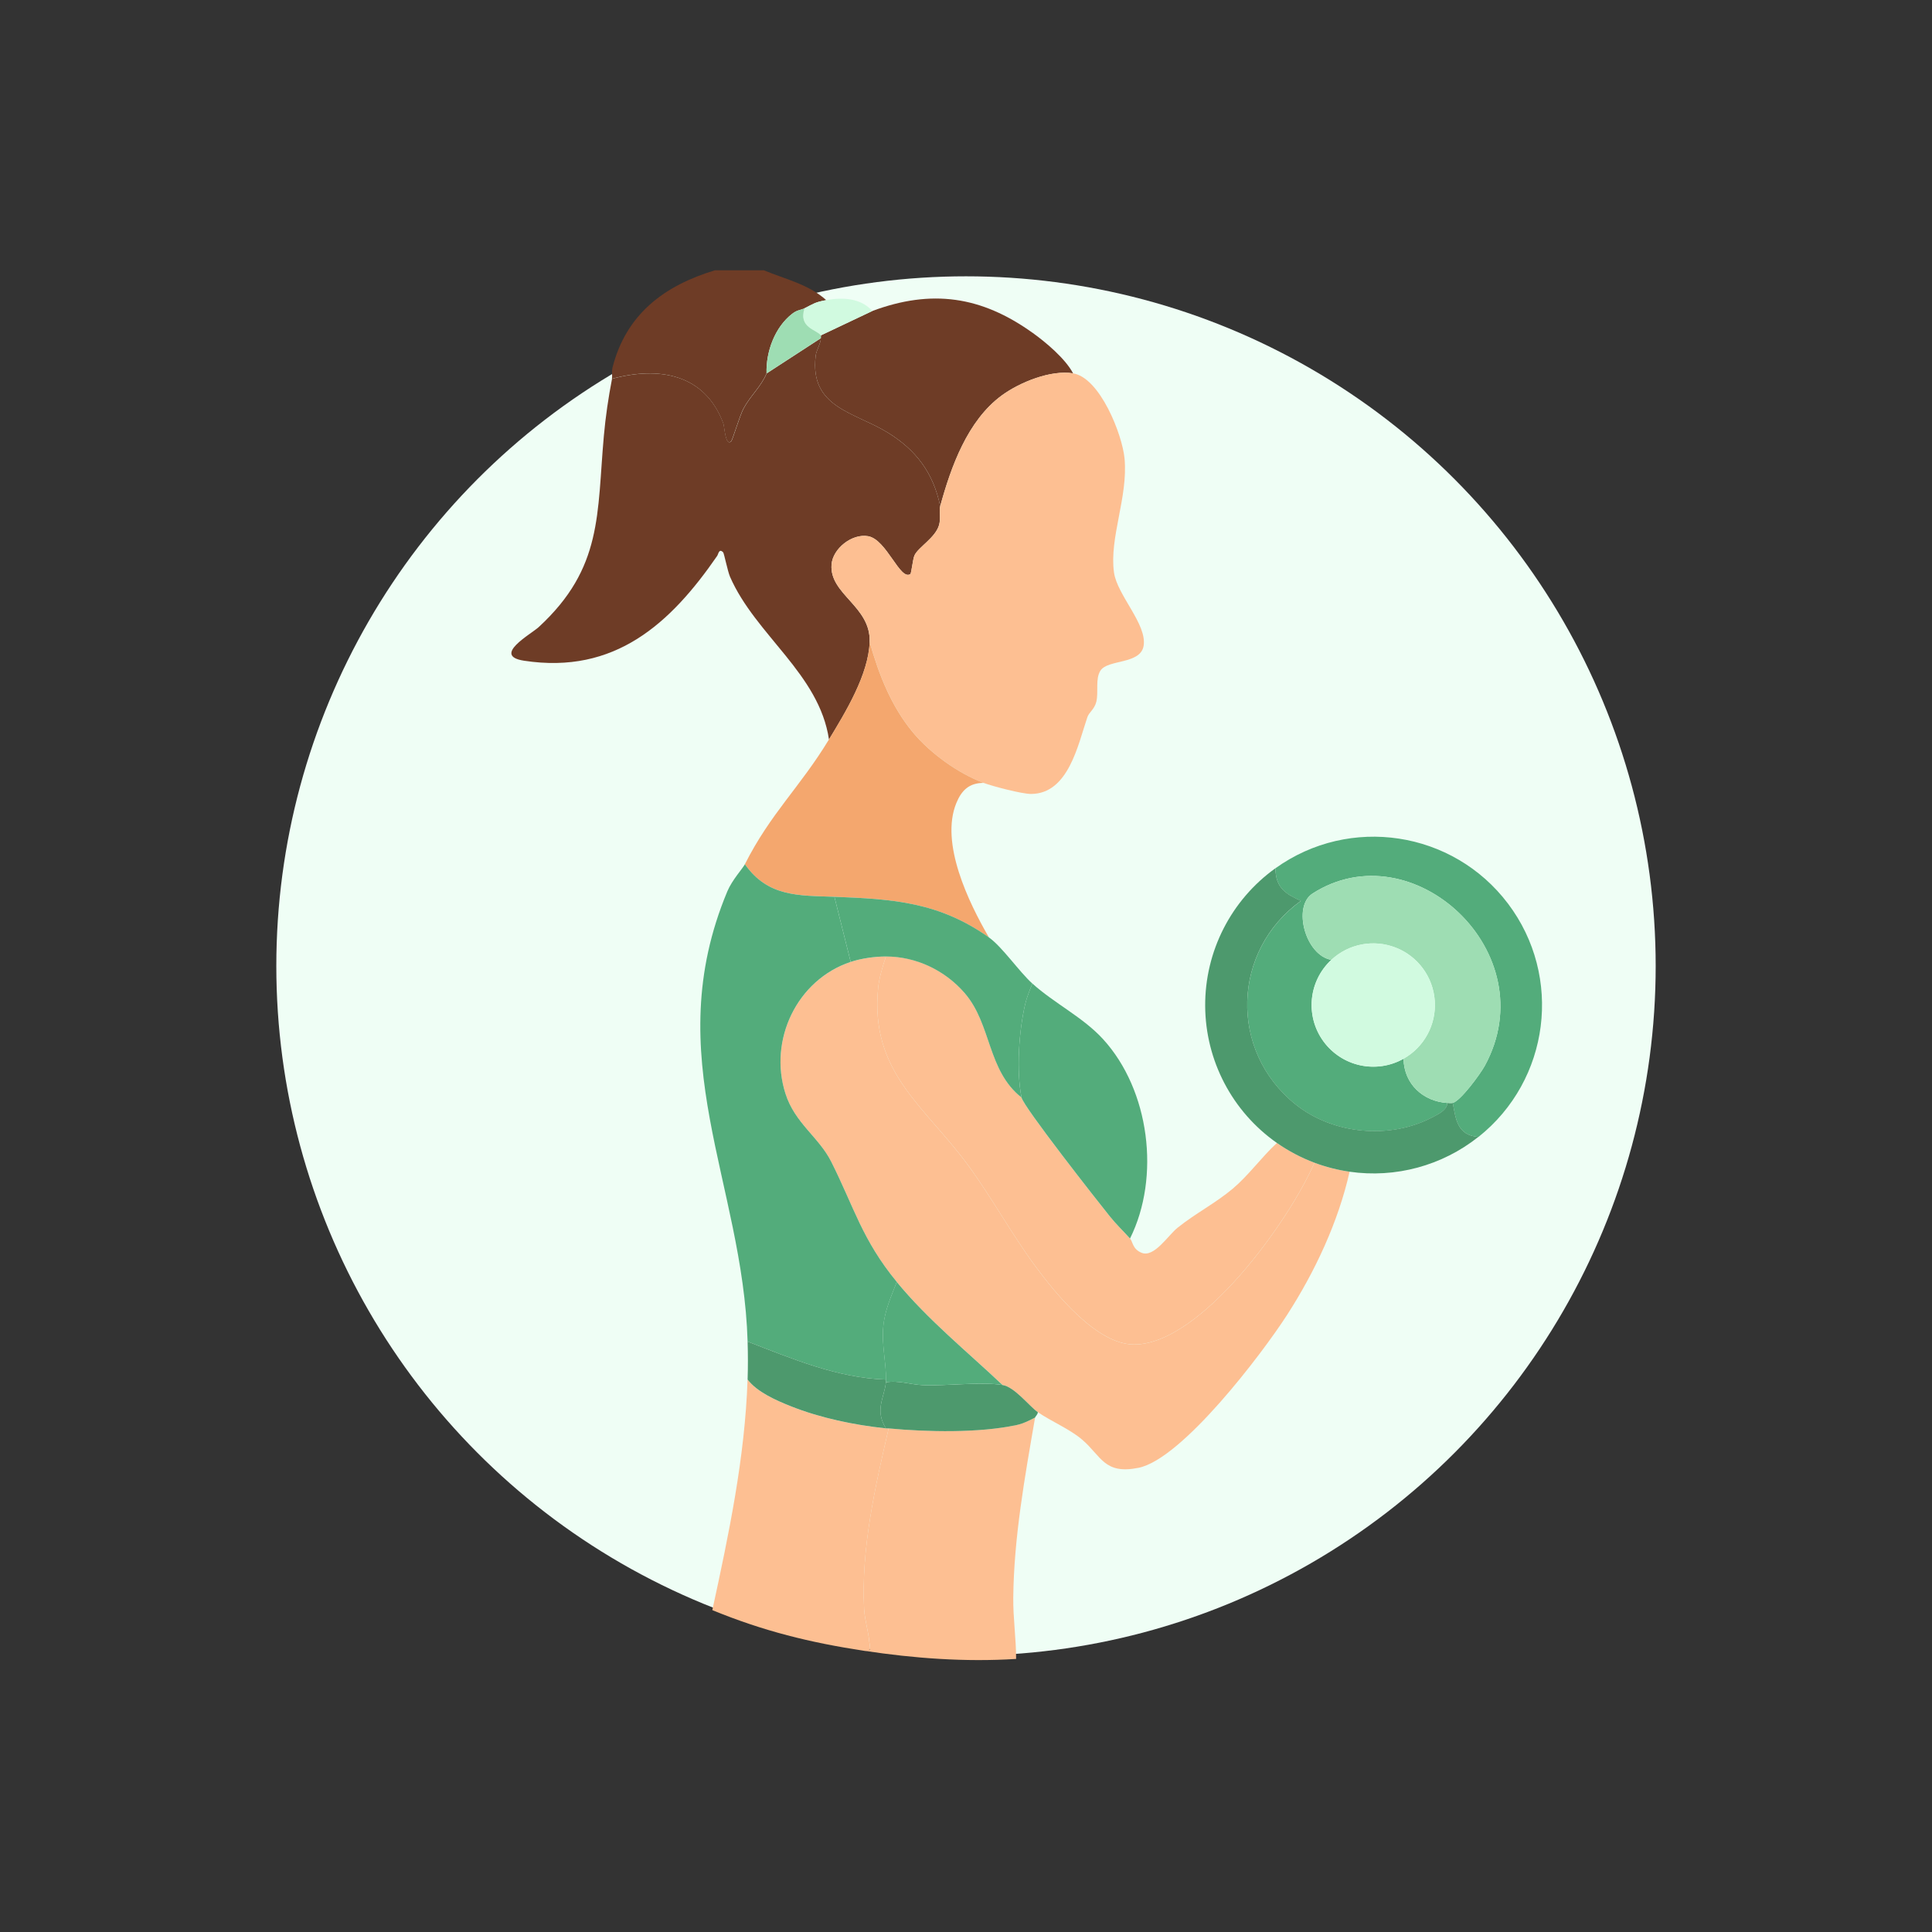 <?xml version="1.0" encoding="UTF-8"?>
<svg id="Layer_1" data-name="Layer 1" xmlns="http://www.w3.org/2000/svg" viewBox="0 0 500 500">
  <rect x="0" y="0" width="500" height="500" fill="#333333" stroke="none"/>
  <defs>
    <style>
      .cls-1 {
        fill: #fdbf92;
      }

      .cls-2 {
        fill: #f4a76e;
      }

      .cls-3 {
        fill: #53ac7b;
      }

      .cls-4 {
        fill: #9eddb3;
      }

      .cls-5 {
        fill: #effef5;
      }

      .cls-6 {
        fill: #d1fae0;
      }

      .cls-7 {
        fill: #6e3c26;
      }

      .cls-8 {
        fill: #4d996d;
      }
    </style>
  </defs>
  <circle class="cls-5" cx="250" cy="250" r="178.49"/>
  <g>
    <path class="cls-7" d="M197.69,69.95c5.49,2.29,11.55,3.61,16.14,7.72-2.98.55-3.2.9-5.62,2.11-1.03.51-1.83.38-3.16,1.4-4.53,3.48-6.85,9.86-6.67,15.45-1.41,3.4-4.23,5.83-5.98,9.11-.95,1.77-2.84,8.11-3.16,8.43-1.53,1.53-1.74-3.74-2.06-4.6-4.78-12.82-16.64-14.83-28.82-11.54.16-.83-.1-1.9.17-2.96,3.53-13.77,13.39-21.17,26.5-25.12h12.63Z"/>
    <g>
      <g>
        <path class="cls-7" d="M212.43,87.5c.02,1.39-1.16,3.06-1.34,4.62-1.58,13.38,9.99,14.5,18.66,19.83,7.35,4.51,11.86,10.53,13.57,19.07-.33,1.22.24,3.12-.32,4.95-.99,3.24-5.3,5.62-6.31,7.72-.48.99-.79,4.67-1.1,4.88-2.65,1.79-6.13-8.96-10.92-9.8-4.22-.74-9.18,3.25-9.47,7.36-.55,7.72,10.16,10.73,9.87,19.99-.27,8.46-6.29,18.27-10.53,25.27-2.52-17.02-19.03-27.03-25.61-42.13-.6-1.37-1.54-6.07-1.77-6.31-1.09-1.12-1.23.44-1.56.92-12.06,17.49-26.47,30.72-49.98,27.12-8.42-1.29,1.82-6.87,3.82-8.72,16.61-15.33,15.02-29.27,16.84-49.49.45-4.99,1.16-9.82,2.11-14.74,12.18-3.29,24.04-1.28,28.82,11.54.32.86.53,6.13,2.06,4.6.32-.32,2.21-6.66,3.16-8.43,1.75-3.29,4.57-5.71,5.98-9.11l14.04-9.12Z"/>
        <path class="cls-1" d="M262.97,429.33c-13.19.84-26.49-.16-39.31-2.11,2.11.37,1.44-.99,1.31-2.35-.25-2.75-1.2-5.74-1.34-8.5-.8-15.71,2.86-31.56,6.35-46.71,10,.94,23.35,1.23,33.16-.88,1.69-.36,3.23-1.15,4.74-1.93-2.65,15.35-5.49,31.03-5.65,46.64-.05,5.35.74,10.51.74,15.83Z"/>
        <path class="cls-1" d="M229.28,369.67c.23.02.47-.02.7,0-3.49,15.14-7.14,31-6.35,46.71.14,2.76,1.09,5.75,1.34,8.5.12,1.36.8,2.72-1.31,2.35-14.05-2.13-26.1-5.11-39.31-10.53,4.27-19.65,8.44-39.46,9.12-59.66,2.45,3.21,7.27,5.34,11.05,6.85,7.69,3.08,16.52,4.92,24.75,5.78Z"/>
        <path class="cls-7" d="M267.18,86.09c3.47,2.48,8.54,6.73,10.53,10.53-5.78-.94-13.83,2.32-18.48,5.74-8.84,6.5-13.11,18.43-15.91,28.66-1.7-8.54-6.22-14.56-13.57-19.07-8.67-5.32-20.24-6.45-18.66-19.83.18-1.56,1.36-3.23,1.34-4.62,0-.24.06-.61,0-.7l13.34-6.32c15.33-5.7,28.19-3.83,41.41,5.62Z"/>
        <path class="cls-6" d="M225.77,80.48l-13.34,6.32c-1.05-1.52-5.88-1.94-4.21-7.02,2.41-1.2,2.64-1.56,5.62-2.11,4.17-.76,8.87-.58,11.93,2.81Z"/>
        <path class="cls-4" d="M208.22,79.78c-1.67,5.08,3.16,5.5,4.21,7.02.06.09,0,.46,0,.7l-14.04,9.12c-.18-5.59,2.14-11.97,6.67-15.45,1.33-1.02,2.13-.88,3.16-1.4Z"/>
        <g>
          <path class="cls-1" d="M229.28,247.53c-.82,2.48-1.77,5.58-2.02,8.16-2.14,21.89,12.06,30.53,23.35,45.97,6.16,8.42,11.21,17.74,17.4,26.12,5.29,7.16,15.85,20.18,25.49,20.18,17.39,0,40.37-32.35,46.67-47.05,2.94,1.1,5.99,1.89,9.1,2.33-2.9,12.92-8.93,25.84-16.24,37.16-6.43,9.95-27.1,37.23-38.43,39.48-8.84,1.76-9.56-3.03-14.54-7.3-3.18-2.73-8.12-4.79-11.48-7.12-2.22-1.55-6.01-6.52-9.12-7.02-9.21-8.71-19.29-16.84-27.37-26.67-8.99-10.93-11.04-19.32-16.97-31.11-3.22-6.4-9.39-9.94-11.85-17.63-4.42-13.86,2.98-29.44,16.88-34.08,2.74-.91,6.21-1.41,9.12-1.4Z"/>
          <path class="cls-1" d="M277.71,96.62c6.96,1.13,12.77,15.86,13.33,22.12.9,10.02-3.99,20.41-2.74,29.41.82,5.87,8.57,13.39,7.67,18.97-.79,4.88-9.27,3.47-11.17,6.43-1.39,2.16-.45,5.46-1.07,8.05-.46,1.93-1.89,2.73-2.32,4-2.42,7.11-4.89,19.85-14.58,19.87-2.39,0-9.89-1.97-12.28-2.86-6.54-2.43-13.77-7.66-18.23-13.01-5.65-6.77-8.89-15.08-11.25-23.49.29-9.26-10.42-12.27-9.87-19.99.29-4.11,5.26-8.1,9.47-7.36,4.78.84,8.27,11.59,10.92,9.8.3-.2.62-3.89,1.1-4.88,1.01-2.1,5.32-4.48,6.31-7.72.56-1.82-.01-3.73.32-4.95,2.8-10.23,7.07-22.16,15.91-28.66,4.65-3.41,12.7-6.68,18.48-5.74Z"/>
          <path class="cls-1" d="M264.37,284.03c.48,2.4,19.76,26.93,22.89,30.81,1.64,2.04,3.47,3.78,5.19,5.69.75.83.61,2.74,3.02,3.7,3.22,1.29,6.84-4.53,9.28-6.49,4.57-3.68,9.91-6.4,14.38-10.19,4.09-3.47,7.27-7.99,11.34-11.76,3,2.11,6.26,3.82,9.7,5.11-6.3,14.69-29.27,47.05-46.67,47.05-9.64,0-20.2-13.03-25.49-20.18-6.2-8.38-11.25-17.7-17.4-26.12-11.3-15.44-25.49-24.07-23.35-45.97.25-2.58,1.2-5.68,2.02-8.16,7.8,0,15.28,3.57,20.37,9.46,7.01,8.1,5.82,20.01,14.72,27.04Z"/>
          <path class="cls-2" d="M254.54,202.61c-3.75.02-5.69,1.93-7.05,5.24-4.24,10.38,3.19,25.69,8.45,34.77-12.94-9.18-24.88-9.96-40.01-10.53-9.18-.35-17.19.08-23.16-8.42,6.67-13.21,14.3-19.97,21.76-32.29,4.24-7,10.26-16.81,10.53-25.27,2.36,8.41,5.6,16.72,11.25,23.49,4.46,5.35,11.69,10.57,18.23,13.01Z"/>
        </g>
        <path class="cls-3" d="M292.45,320.53c-1.72-1.91-3.55-3.65-5.19-5.69-3.13-3.88-22.41-28.42-22.89-30.81-1.38-6.93-.68-17.1.91-24.01.43-1.88,1.17-3.7,1.9-5.48,5.68,5.13,13.1,8.72,18.27,14.37,12.07,13.19,14.92,35.68,7,51.61Z"/>
        <path class="cls-3" d="M255.95,242.62c3.45,2.45,7.78,8.82,11.23,11.93-.73,1.77-1.46,3.6-1.9,5.48-1.59,6.9-2.29,17.08-.91,24.01-8.91-7.03-7.71-18.94-14.72-27.04-5.1-5.89-12.57-9.45-20.37-9.46-2.91,0-6.38.49-9.12,1.4l-4.21-16.85c15.13.57,27.07,1.35,40.01,10.53Z"/>
        <path class="cls-8" d="M259.46,358.44c3.12.5,6.9,5.47,9.12,7.02.05.54-.66,1.15-.7,1.4-1.51.78-3.05,1.57-4.74,1.93-9.81,2.11-23.16,1.82-33.16.88-.23-.02-.47.02-.7,0-2.94-4.76-.48-7.75,0-11.93,3.24-.56,6.42.6,9.45.73,6.24.28,15.02-.94,20.74-.03Z"/>
        <path class="cls-3" d="M192.78,223.67c5.97,8.5,13.98,8.08,23.16,8.42l4.21,16.85c-13.91,4.64-21.3,20.22-16.88,34.08,2.45,7.69,8.63,11.23,11.85,17.63,5.93,11.79,7.98,20.18,16.97,31.11-1.49,3.87-3.11,7.35-3.5,11.59-.44,4.82.79,9.31.69,13.68-12.57-.4-24.27-5.4-35.8-9.83-1.21-41.14-23.13-73.72-5.25-116.51,1.23-2.95,4.01-5.96,4.55-7.03Z"/>
        <path class="cls-8" d="M229.28,357.03c0,.23.03.47,0,.7-.48,4.18-2.94,7.17,0,11.93-8.23-.86-17.06-2.7-24.75-5.78-3.78-1.51-8.6-3.64-11.05-6.85.11-3.23.1-6.59,0-9.83,11.52,4.43,23.23,9.43,35.8,9.83Z"/>
        <path class="cls-3" d="M259.46,358.44c-5.71-.92-14.5.31-20.74.03-3.03-.13-6.2-1.29-9.45-.73.03-.23,0-.47,0-.7.1-4.37-1.13-8.85-.69-13.68.38-4.24,2.01-7.72,3.5-11.59,8.08,9.83,18.16,17.96,27.37,26.67Z"/>
      </g>
      <g>
        <path class="cls-3" d="M382.59,294.24c-5.49-.41-5.86-4.72-6.62-8.8,2.08-.58,7.13-7.49,8.29-9.61,15.97-29.29-18.74-61.2-44.58-44.58-5.22,3.36-1.86,16,4.86,17.16-5.93,5.5-6.8,14.57-2.03,21.1,4.77,6.53,13.67,8.47,20.72,4.5.14,6.62,5.12,11.04,11.35,11.44-.07,1.87-2.34,2.89-3.74,3.64-11.04,5.9-25.85,4.54-35.58-3.28-17.28-13.88-16.44-39.79,1.4-52.65-3.8-1.78-6.51-3.19-6.58-8.45,19.22-13.79,45.93-9.73,60.19,9.15,14.26,18.88,10.85,45.68-7.67,60.4Z"/>
        <path class="cls-8" d="M330.08,224.69c.06,5.26,2.78,6.67,6.58,8.45-17.84,12.86-18.68,38.77-1.4,52.65,9.73,7.82,24.54,9.18,35.58,3.28,1.39-.74,3.66-1.77,3.74-3.64.41.03,1.1.09,1.4,0,.76,4.08,1.12,8.4,6.62,8.8-9.4,7.46-21.45,10.72-33.33,9.01-3.11-.45-6.16-1.23-9.1-2.33-3.43-1.29-6.69-3.01-9.7-5.11-11.57-8.11-18.49-21.32-18.57-35.45-.08-14.13,6.7-27.42,18.18-35.65Z"/>
        <path class="cls-4" d="M375.98,285.44c-.31.09-1,.03-1.4,0-6.23-.4-11.2-4.82-11.35-11.44,5.36-3.02,8.51-8.85,8.09-14.98-.42-6.14-4.32-11.49-10.04-13.75-5.72-2.27-12.23-1.05-16.73,3.14-6.72-1.16-10.09-13.8-4.86-17.16,25.84-16.61,60.56,15.29,44.58,44.58-1.16,2.12-6.21,9.03-8.29,9.61Z"/>
        <circle class="cls-6" cx="355.4" cy="260.1" r="15.95"/>
      </g>
    </g>
  </g>
</svg>